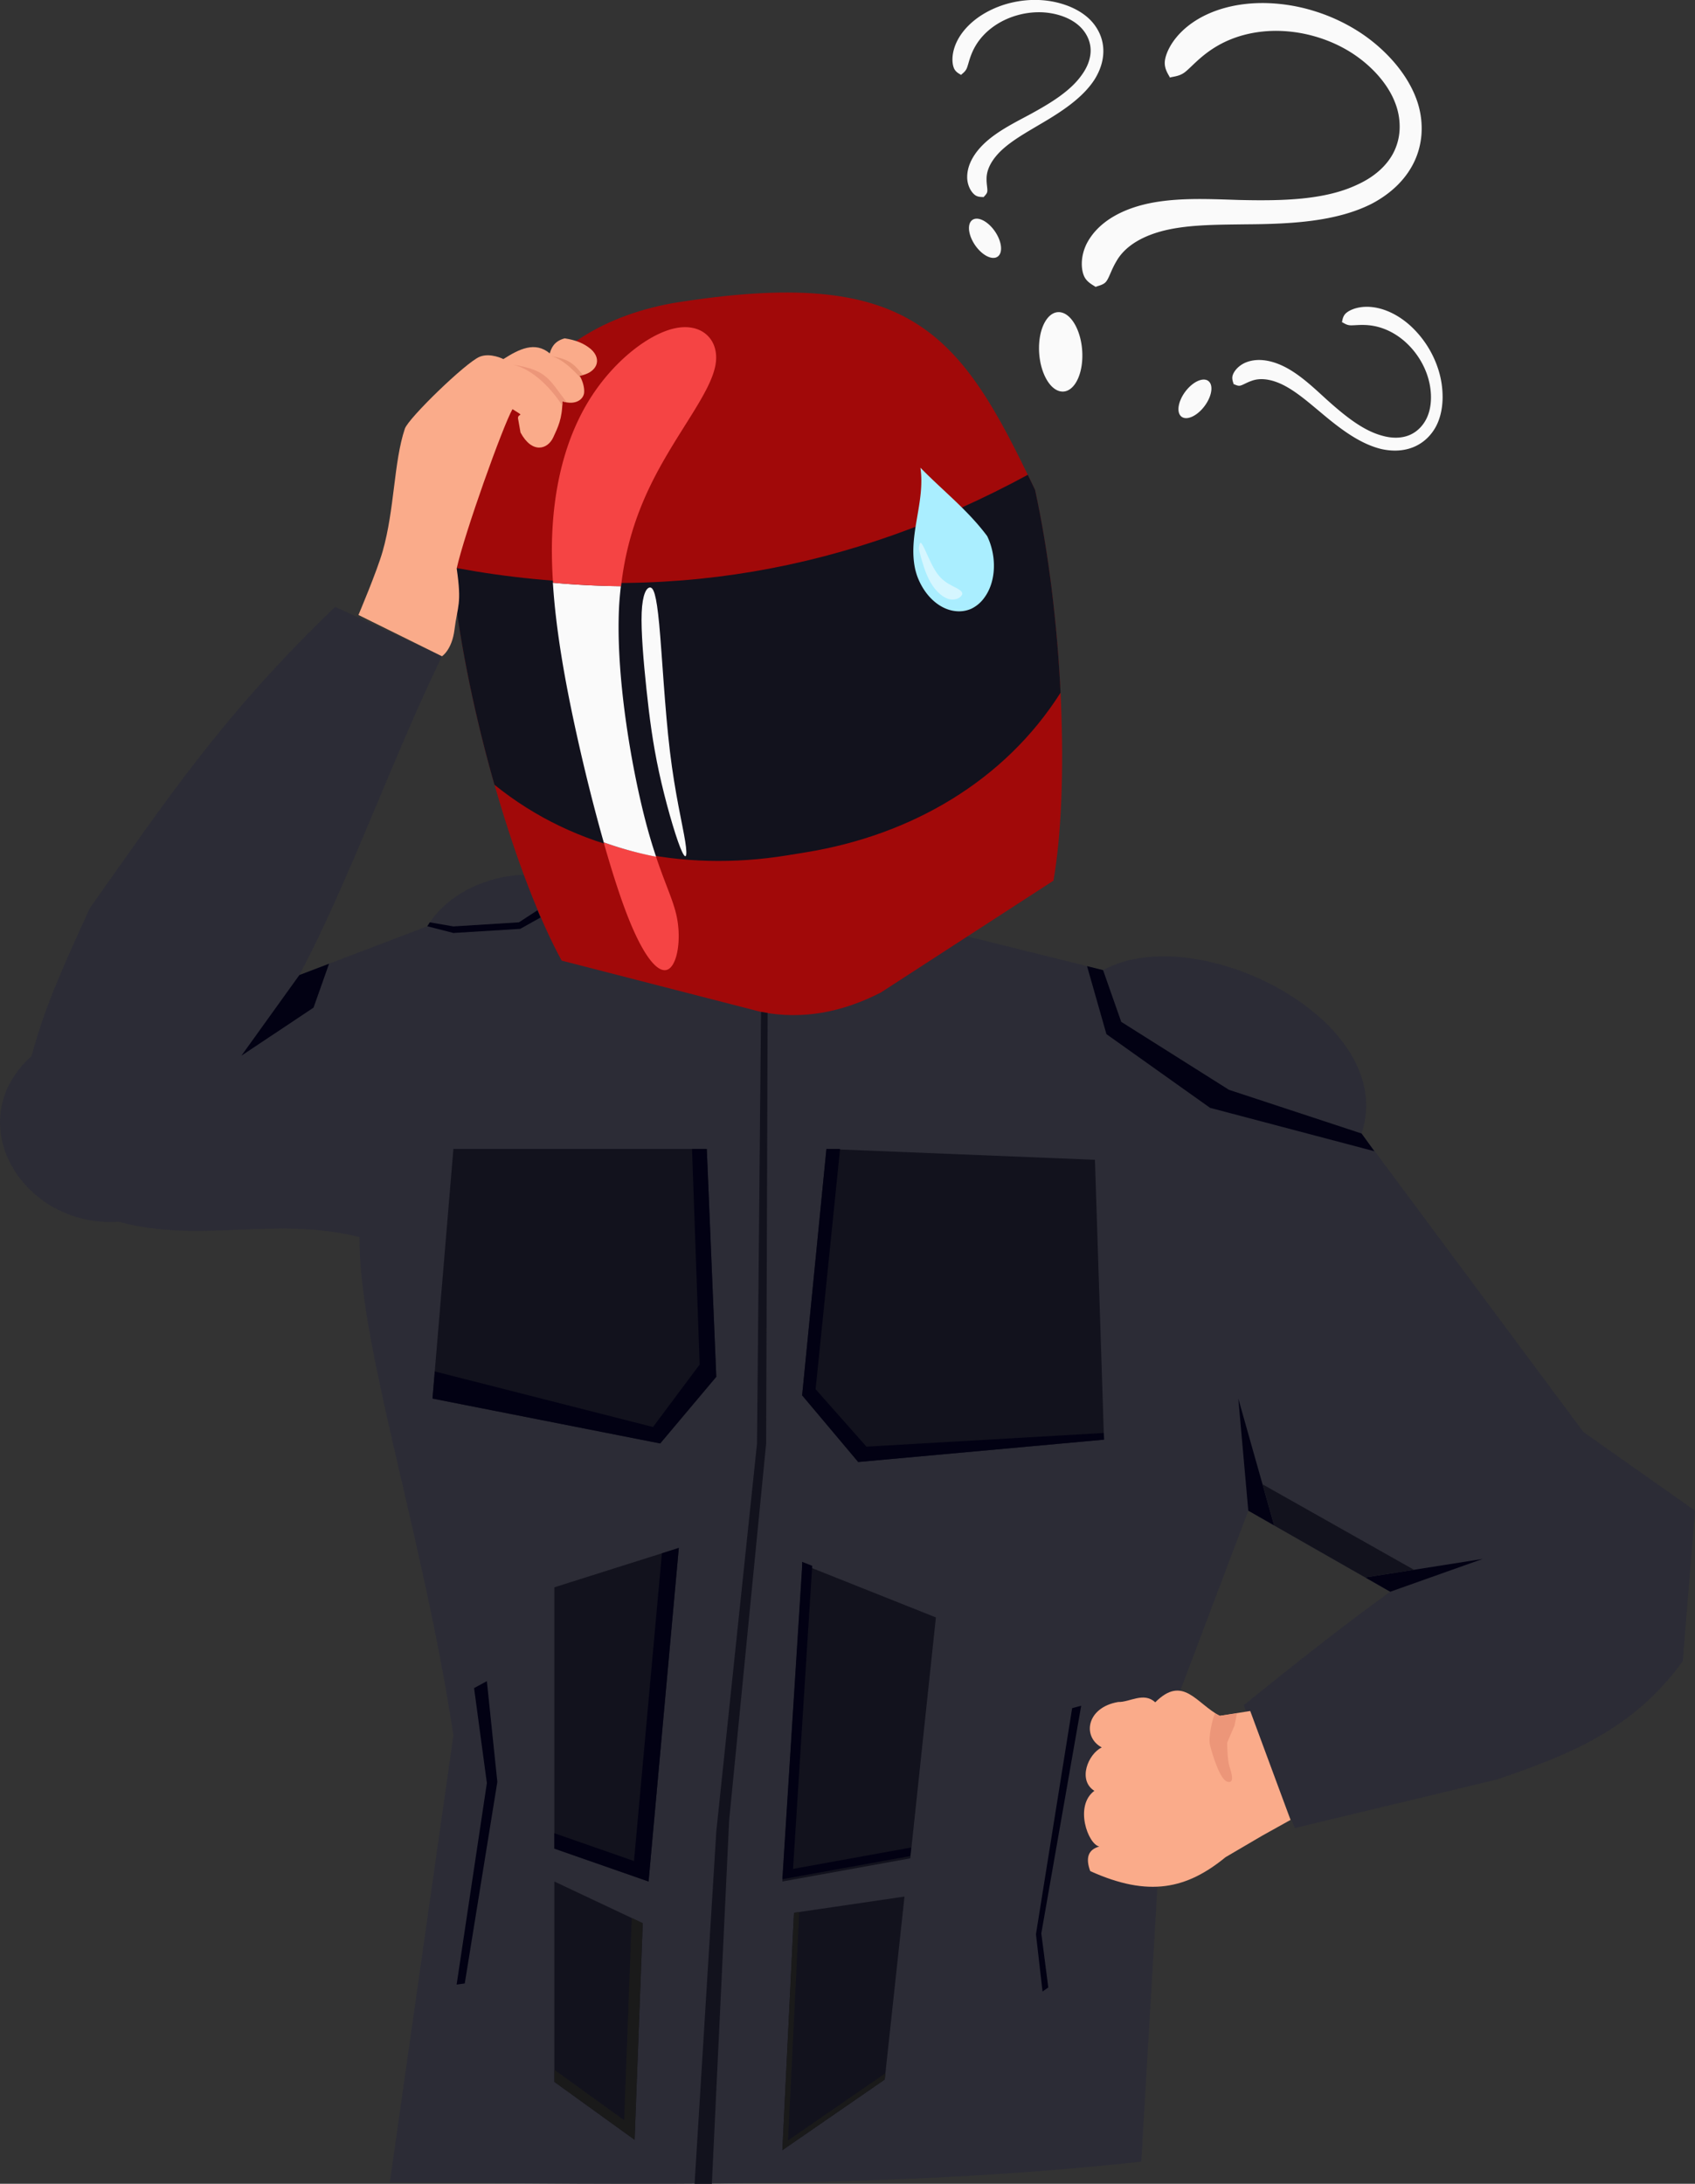 <svg xmlns="http://www.w3.org/2000/svg" width="198" height="255" fill="none"><rect width="100%" height="100%" fill="#333333" stroke="none"/><g clip-path="url(#a)"><path fill="#2C2C36" d="M51.63 76.634c-5.692 11.657-10.969 26.561-16.661 37.223l14.943-5.696c3.918-6.43 14.465-7.952 19.356-3.415 3.482.457 6.107.603 8.94 1.269l10.69 12.136 24.066-8.815 15.891 3.945c10.933-6.02 34.59 5.857 30.193 19.078l25.907 34.845L198 176.401l-1.427 17.563c-5.906 8.213-13.762 11.091-21.674 13.814l-23.644 5.681-5.98-14.337c5.708-4.599 11.415-9.156 17.122-13.254l-16.578-9.467-9.512 25.156-2.99 50.853c-29.205 3.214-58.468 2.6-87.783 2.434l7.43-52.205C49.399 179.098 41.872 156.91 42 144.46c-9.853-2.49-18.644.788-28.113-1.793-11.219.747-18.746-11.676-10.203-19.349 1.645-6.183 4.274-11.675 6.79-17.245 8.72-12.284 15.409-22.48 28.68-35.21z"/><path fill="#A10909" d="M78.6 35.395c-17.842 3.237-22.626 17.237-25.62 32.853 1.769 15.638 7.5 34.556 12.632 43.924l23.316 5.996c4.853.944 9.487.019 13.96-2.269l20.169-13.064c1.85-10.504 1.196-30.246-2.158-45.626-8.75-18.489-14.527-26.3-42.299-21.814"/><path fill="#12121D" d="M120.062 55.443C99.498 66.602 77.379 70.769 53.348 66.335c-.129.634-.26 1.265-.383 1.905.85 7.518 2.62 15.787 4.794 23.396 9.518 7.7 21.869 10.246 34.2 8.242l2.17-.353c12.33-2.005 23.217-8.328 29.76-18.64-.386-7.899-1.368-16.296-2.981-23.69-.287-.606-.564-1.17-.846-1.752"/><path fill="#F54444" d="M76.634 100.037a42 42 0 0 1-6.12-1.684c.957 3.367 1.928 6.412 2.843 8.725 1.937 4.901 3.618 6.671 4.693 6.108 1.074-.562 1.542-3.459 1.016-6.077-.386-1.924-1.313-3.725-2.433-7.072"/><path fill="#FAFAFA" d="M64.584 68.045c.36 5.706 1.482 11.91 2.885 18.193.933 4.179 1.986 8.356 3.056 12.12a41.6 41.6 0 0 0 6.116 1.683 63 63 0 0 1-1.268-4.29c-1.656-6.406-3.45-16.877-3.059-24.836.043-.854.121-1.666.211-2.465a100 100 0 0 1-7.942-.405"/><path fill="#F54444" d="M64.6 68.05a100 100 0 0 0 7.95.405c.749-6.64 3.047-11.42 5.396-15.41 2.632-4.468 5.315-7.959 5.67-10.675s-1.619-4.658-4.67-4.058-7.181 3.74-10.013 8.23C66.1 51.035 64.566 56.876 64.47 63.7a57 57 0 0 0 .13 4.35"/><path fill="#FAFAFA" d="M75.922 68.602c-.408.011-.879.804-.966 2.944s.21 5.628.555 8.9.741 6.339 1.476 9.73 1.81 7.11 2.467 8.769c.658 1.659.9 1.26.585-.714-.314-1.974-1.185-5.522-1.78-10.468-.597-4.946-.919-11.29-1.252-14.847-.333-3.556-.678-4.326-1.085-4.314"/><path fill="#FAAB8A" d="M41.872 71.81s2.152-5.068 2.826-7.43c1.409-4.935 1.29-10.447 2.596-14.324.414-1.227 7.119-7.732 8.737-8.397 1.243-.51 2.773.27 2.773.27 1.844-1.17 3.679-2.104 5.418-.666.162-.548.45-1.413 1.743-1.755 1.37.216 2.25.596 3.05 1.251 1.388 1.225.7 2.808-1.313 3.118.385.615.58 1.41.534 1.959-.063.77-.962 1.537-2.541 1.026-.015 2.071-.534 3.04-1.067 4.21-.659 1.421-2.469 1.948-3.825-.567l-.294-1.665c-.013-.66.965-.075-.644-1.062-1.12 1.954-5.611 14.505-6.517 18.596.617 4.24.1 4.295-.26 7.167-.294 2.346-1.458 3.092-1.458 3.092z"/><path fill="#EC9679" d="M59.865 42.567c2.991.663 5.257 3.913 5.816 4.783l.014-.488.521.128c-2.146-2.751-2.258-3.754-6.35-4.423"/><path fill="#E99575" d="M64.39 41.597c1.495.315 3.274 2.317 3.552 2.738l-.24-.458.394-.081c-1.067-1.332-1.66-1.884-3.705-2.199"/><path fill="#020113" d="m34.969 113.856-6.768 9.416 8.425-5.613 1.814-5.126zM145.819 176.401l-1.167-13.089 4.186 14.813zM162.397 185.868l10.797-3.832-13.716 2.164z"/><path fill="#12121D" d="m165.173 183.303-5.695.898-10.641-6.076-1.357-4.802zM96.538 134.16l-2.839 28.772 6.552 7.786 28.713-2.609-1.06-32.681zM82.563 134.16l1.109 26.607-6.552 7.786-26.599-5.242 2.443-29.151zM88.898 118.151l-.467 50.402-4.759 45.335-2.534 41.113h2.018l2.018-42.438 4.323-44.01.175-50.267z"/><path fill="#020113" d="m128.939 167.327-27.725 1.596-5.94-6.703 2.858-28.061h-1.595L93.7 162.932l6.551 7.786 28.713-2.61zM80.838 134.159l.89 25.179-5.445 7.293-25.496-6.491-.265 3.17 26.598 5.242 6.552-7.785-1.109-26.608zM125.242 199.461l-4.228 26.395.769 6.694.672-.478-.816-6.312 4.66-26.586zM55.379 197.117l1.494 11.09-3.533 23.533.951-.135 3.805-23.533-1.223-11.766z"/><path fill="#12121D" d="m64.755 185.35 14.54-4.598-3.533 38.951-11.007-3.841zM93.7 182.646l15.626 6.221-2.989 28.131-14.948 2.705 2.31-36.517zM92.748 223.354l12.909-1.893-2.31 21.369-11.958 8.25zM64.755 219.703l10.328 4.869-.952 25.291-9.376-6.762z"/><path fill="#1A1A1A" d="m73.794 223.966-.888 23.602-8.15-5.878v1.411l9.376 6.762.95-25.29zM103.427 242.086l-11.37 7.845 1.307-26.667-.616.09-1.36 27.726 11.958-8.25z"/><path fill="#020113" d="m106.443 215.73-13.804 2.499 2.239-35.386-1.179-.469v.541l-2.31 36.517 14.948-2.705zM77.32 181.377l-3.26 35.933-9.305-3.248v1.799l11.007 3.841 3.533-38.95zM128.855 113.281l2.121 6.04 12.587 7.937 15.485 5.1 1.502 2.072-19.197-5.068-12.107-8.607-2.262-7.939zM49.912 108.16l3.052.783 7.803-.479 2.375-1.327-.36-.847-2.159 1.409-7.66.479-2.755-.476z"/><path fill="#FAAB8A" d="m146.044 199.791 4.709 12.719-3.267 1.817-4.324 2.535c-4.513 3.696-8.949 4.727-15.807 1.625-.581-1.568-.219-2.518 1.057-2.869-1.326-.27-2.94-4.749-.576-6.503-1.976-1.257-.728-4.305.864-5.068-2.303-1.236-1.802-4.671 1.922-5.308 1.345.045 2.981-1.215 4.327.04 3.256-3.264 4.783.144 7.542 1.578z"/><path fill="#AEF" d="M107.52 54.617c.583 4.04-1.477 7.882-.616 11.834q.096.41.233.805c.831 2.28 2.569 3.885 4.435 4.098a3.53 3.53 0 0 0 1.9-.277 4 4 0 0 0 1.526-1.306c1.2-1.63 1.445-4.152.627-6.437a8 8 0 0 0-.309-.734c-2.261-3.04-5.179-5.303-7.796-7.983"/><path fill="#D5F6FF" d="M107.518 64.832c.189.708.569 2.123 1.196 3.199.628 1.076 1.504 1.812 2.266 1.956.761.144 1.408-.305 1.426-.66.018-.354-.593-.614-1.191-.927-.597-.313-1.181-.68-1.701-1.384-.52-.705-.976-1.747-1.305-2.475-.33-.727-.532-1.139-.657-1.155s-.174.36-.199.55c-.025.189-.025.189.165.896"/><path fill="#FAFAFA" d="M136.662 9.062c.277-.123 1.036-.106 1.705-.6.783-.577 1.887-2.002 3.973-3.18 1.622-.915 3.832-1.65 6.589-1.678a16.5 16.5 0 0 1 4.214.525c1.4.359 2.798.907 4.108 1.657 1.295.74 2.498 1.69 3.494 2.762 1.011 1.09 1.783 2.278 2.234 3.476a7.6 7.6 0 0 1 .518 2.996 6.6 6.6 0 0 1-.697 2.767c-.785 1.55-2.251 2.884-4.317 3.808-1.849.867-4.001 1.344-6.376 1.583-2.338.235-4.823.232-7.352.173-1.637-.052-3.309-.12-4.966-.11-1.72.013-3.395.112-5 .397-1.728.306-3.309.838-4.629 1.595-1.496.859-2.592 1.97-3.252 3.285-.761 1.594-.603 3.111-.213 3.847.342.646 1.07.966 1.293 1.14.187-.114.847-.203 1.179-.571.389-.432.62-1.381 1.236-2.41.491-.874 1.267-1.674 2.395-2.344 1.003-.596 2.24-1.06 3.655-1.364 1.337-.287 2.781-.437 4.367-.516 1.552-.077 3.101-.082 4.773-.106 2.544-.017 5.161-.088 7.656-.418 2.545-.336 4.932-.937 7.012-1.996 2.273-1.202 3.901-2.828 4.846-4.695.487-.96.837-2.088.938-3.354a9.85 9.85 0 0 0-.464-3.805c-.52-1.588-1.451-3.162-2.685-4.607a19.2 19.2 0 0 0-4.368-3.746 21.3 21.3 0 0 0-5.21-2.346 20.6 20.6 0 0 0-5.336-.864c-3.489-.093-6.312.78-8.281 2.02-2.541 1.6-3.516 3.67-3.63 4.758-.098.944.484 1.64.591 1.92M123.783 45.678c1.397.358 2.583-1.409 2.649-3.945.066-2.537-1.013-4.883-2.41-5.24-1.396-.358-2.582 1.409-2.648 3.945-.066 2.537 1.012 4.883 2.409 5.24M156.756 37.62c.162.049.478.332.943.364.543.039 1.534-.166 2.851.091 1.024.2 2.231.69 3.41 1.678a9.2 9.2 0 0 1 1.594 1.751c.462.66.853 1.4 1.133 2.195.277.784.439 1.624.467 2.44.029.83-.08 1.615-.328 2.287a4.3 4.3 0 0 1-.881 1.46c-.396.428-.85.732-1.311.923-.902.373-2.013.408-3.228.051-1.102-.302-2.19-.88-3.284-1.64-1.078-.75-2.13-1.652-3.181-2.594-.675-.616-1.359-1.252-2.065-1.848-.734-.62-1.48-1.185-2.265-1.646-.845-.497-1.711-.845-2.549-1.002-.949-.178-1.821-.104-2.584.215-.908.401-1.398 1.103-1.503 1.558-.092.398.099.798.13.953.121.02.433.22.71.185.323-.042.769-.362 1.409-.576.528-.193 1.151-.251 1.875-.126.644.11 1.339.362 2.05.746.672.364 1.34.824 2.041 1.366.687.53 1.345 1.09 2.063 1.686 1.084.916 2.22 1.835 3.399 2.6 1.202.78 2.435 1.391 3.706 1.696 1.404.315 2.692.215 3.778-.235a5.1 5.1 0 0 0 1.628-1.085 5.5 5.5 0 0 0 1.2-1.784c.363-.864.546-1.87.553-2.932a10.6 10.6 0 0 0-.477-3.175 11.8 11.8 0 0 0-3.292-5.19c-1.445-1.305-2.962-1.958-4.253-2.146-1.664-.242-2.837.283-3.285.704-.388.365-.397.872-.454 1.03M137.851 48.482c.462.66 1.612.34 2.57-.714s1.36-2.442.899-3.102-1.612-.34-2.57.713c-.957 1.054-1.36 2.443-.899 3.102M112.269 8.75c.1-.136.473-.34.659-.765.218-.498.354-1.496 1.037-2.648.53-.896 1.397-1.867 2.727-2.65a9.2 9.2 0 0 1 2.191-.919 9.3 9.3 0 0 1 2.458-.34 8.4 8.4 0 0 1 2.469.365c.796.246 1.504.607 2.059 1.062.477.386.839.836 1.09 1.308.273.512.41 1.04.437 1.535.054.97-.284 2.025-1.027 3.048-.654.935-1.565 1.766-2.65 2.544-1.069.765-2.276 1.456-3.519 2.131-.809.432-1.64.864-2.44 1.331-.832.485-1.616 1-2.315 1.585-.753.63-1.371 1.328-1.8 2.063-.485.832-.705 1.676-.657 2.497.077.985.579 1.676.975 1.925.347.217.79.17.947.192.059-.107.354-.334.412-.606.067-.317-.087-.842-.076-1.512-.007-.56.146-1.164.505-1.803.32-.568.79-1.138 1.391-1.68.569-.51 1.227-.986 1.975-1.466.732-.47 1.482-.903 2.286-1.381 1.23-.717 2.48-1.48 3.598-2.335 1.141-.872 2.13-1.828 2.843-2.921.766-1.216 1.101-2.457 1.036-3.626a5 5 0 0 0-.485-1.887 5.5 5.5 0 0 0-1.291-1.714c-.698-.625-1.59-1.129-2.595-1.485a10.8 10.8 0 0 0-3.169-.599c-1.1-.042-2.179.077-3.185.314a11.5 11.5 0 0 0-2.831 1.068c-1.719.927-2.844 2.136-3.453 3.286-.784 1.483-.677 2.758-.427 3.317.216.485.694.66.825.766M116.295 30.081c.781-.216.862-1.401.182-2.648-.679-1.246-1.863-2.08-2.644-1.865-.78.217-.862 1.402-.182 2.648s1.864 2.082 2.644 1.865"/><path fill="#EC9679" d="M143.349 208.041c-.858-.285-1.716-3.131-2.002-4.269-.229-.911.286-3.036.572-3.7l.572.285 2.003-.285-.286 1.423-.859 1.992c0 .665.058 2.163.287 2.846.286.854.572 1.993-.287 1.708"/></g><defs><clipPath id="a"><path fill="#fff" d="M0 0h198v255H0z"/></clipPath></defs></svg>